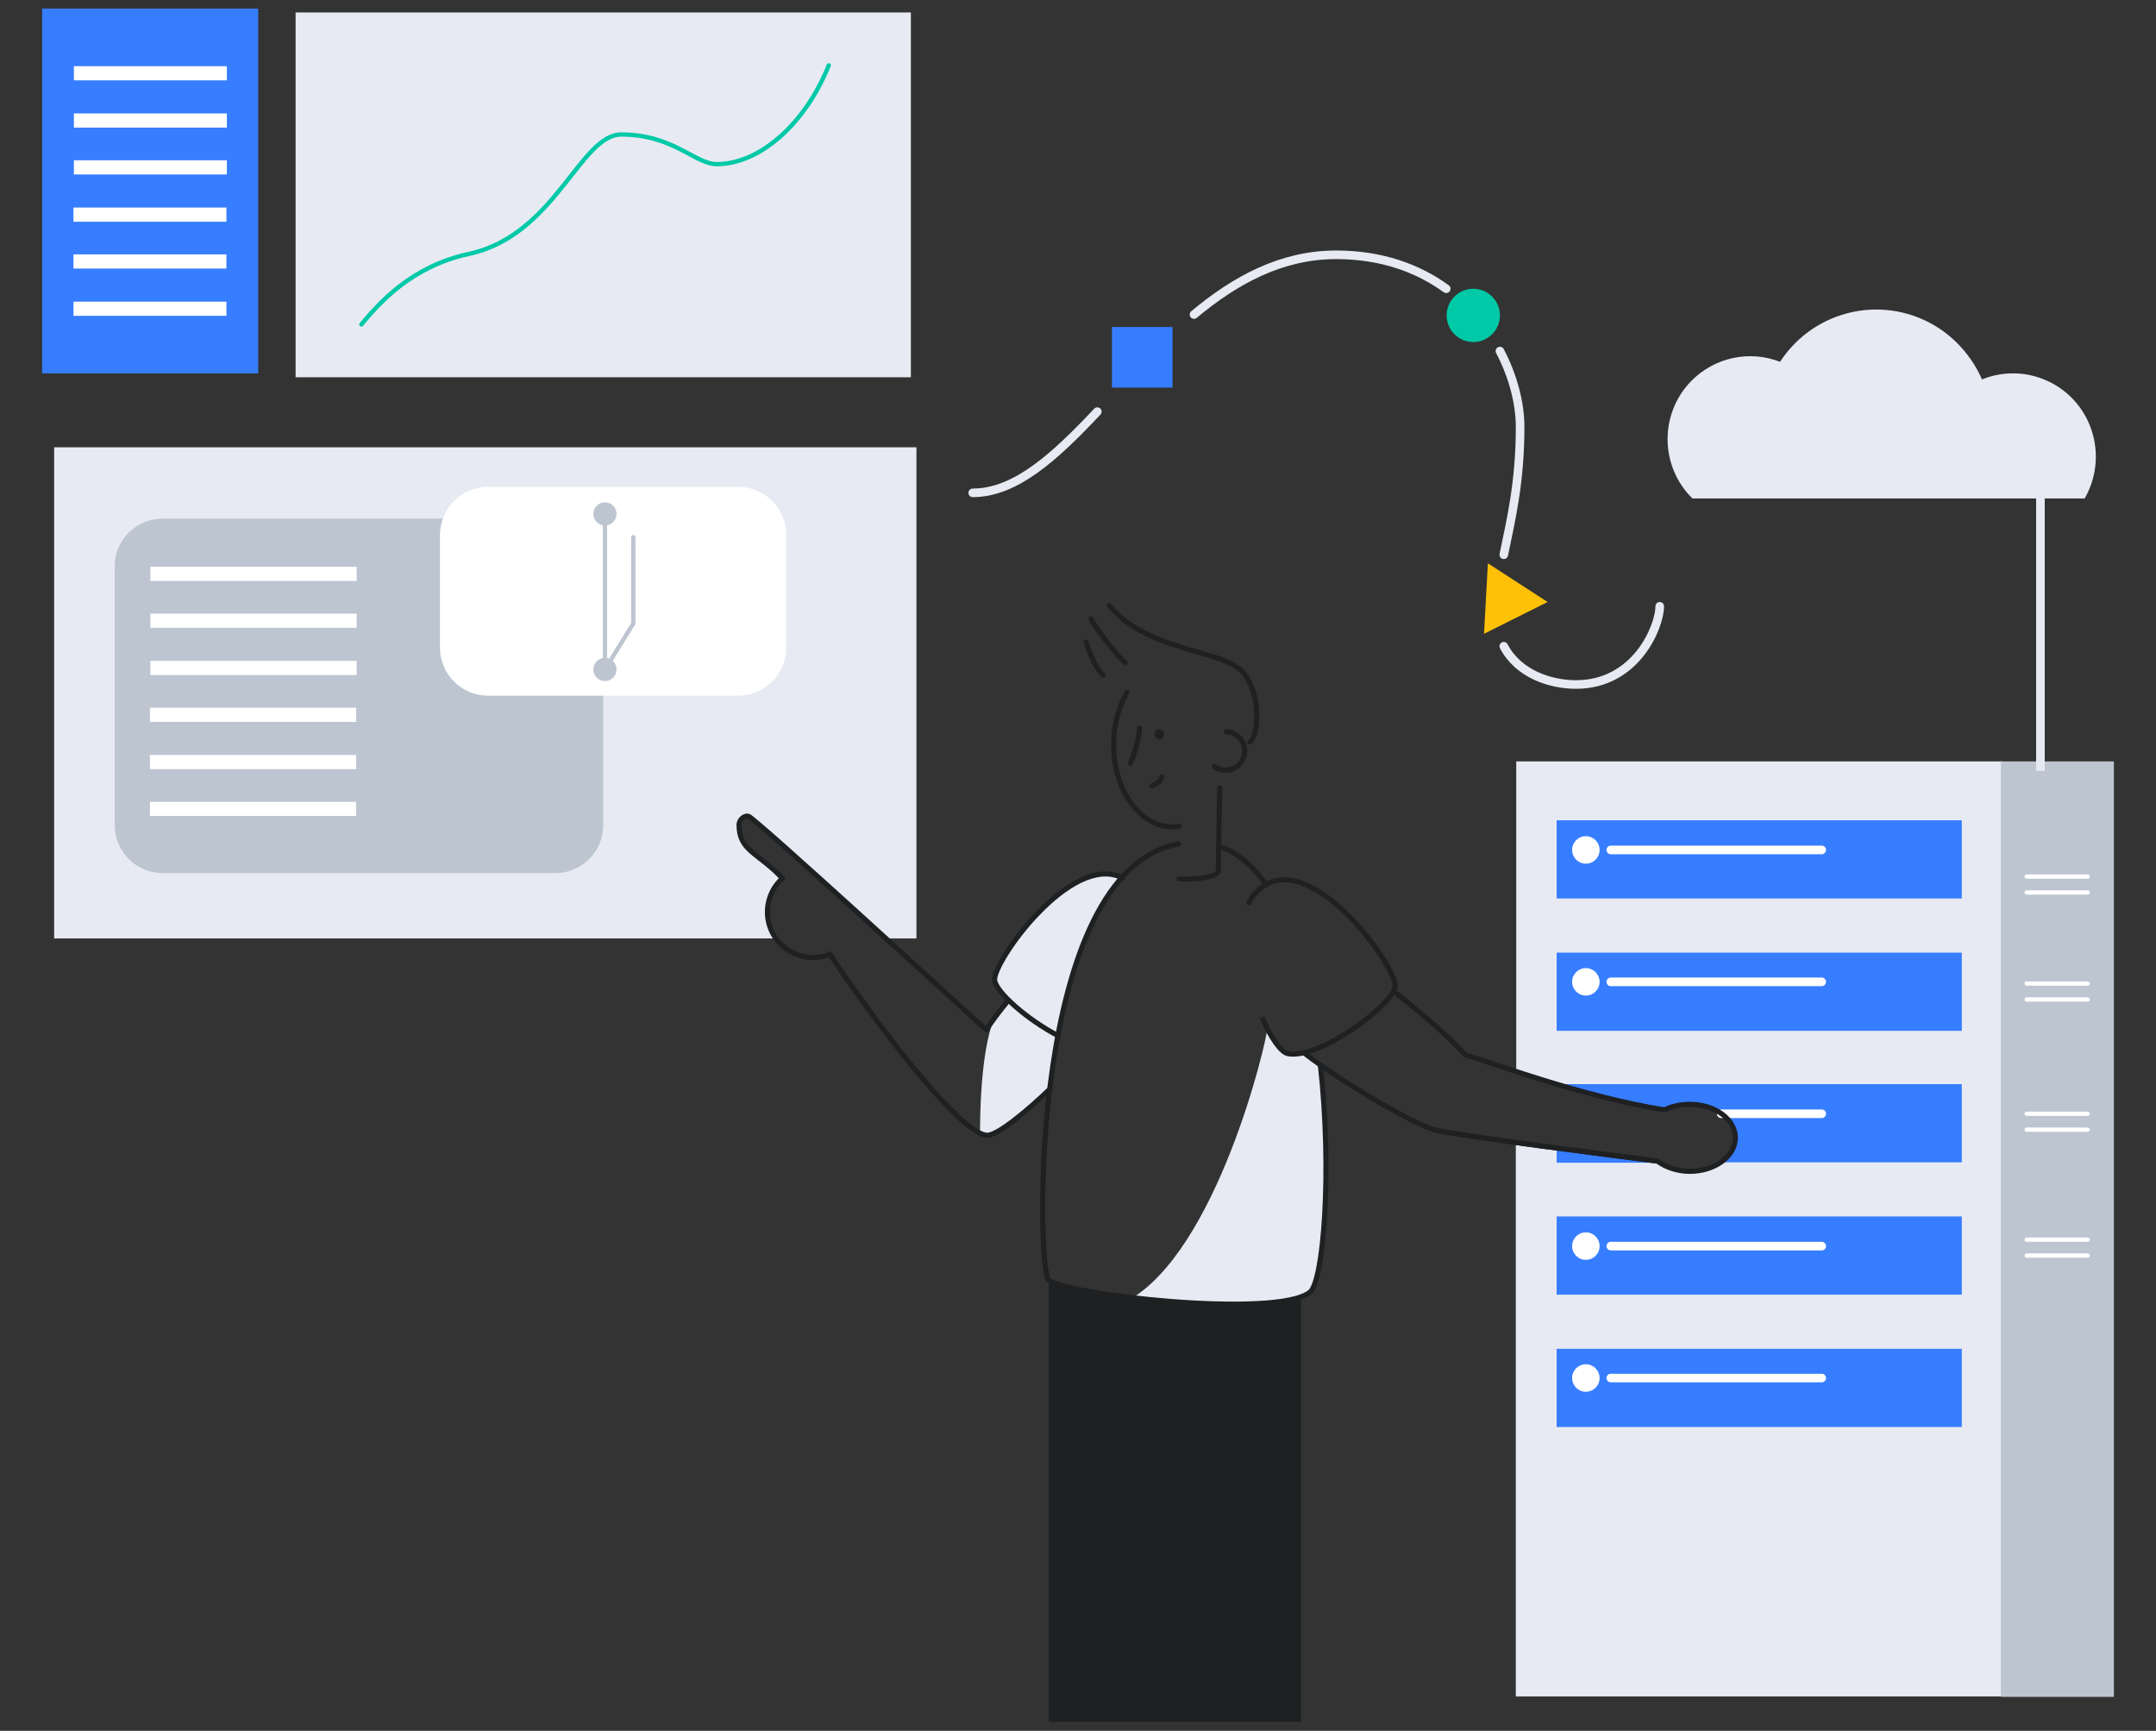 <?xml version="1.0" encoding="utf-8"?>
<!-- Generator: Adobe Illustrator 23.0.3, SVG Export Plug-In . SVG Version: 6.00 Build 0)  -->
<svg xmlns="http://www.w3.org/2000/svg" xmlns:xlink="http://www.w3.org/1999/xlink" x="0px" y="0px"
	 viewBox="0 0 501.8 402.8" style="enable-background:new 0 0 501.8 402.8;" xml:space="preserve">
<rect x="0" y="0" width="501.8" height="402.8" fill="#333333" stroke="none"/>
<style type="text/css">
	.full-stack-0{fill:#E7EAF3;}
	.full-stack-1{fill:#377DFF;}
	.full-stack-2{fill:#BDC5D1;}
	.full-stack-3{fill:#FFFFFF;}
	.full-stack-4{fill:none;stroke:#FFFFFF;}
	.full-stack-5{fill:none;stroke:#1E2022;}
	.full-stack-6{fill:none;stroke:#00C9A7;}
	.full-stack-7{fill:none;stroke:#BDC5D1;}
	.full-stack-8{fill:none;stroke:#E7EAF3;}
	.full-stack-9{fill:#00C9A7;}
	.full-stack-10{fill:#FFC107;}
	.full-stack-11{fill:#1E2022;}
</style>
<g id="Shadows">
	<path class="full-stack-0 fill-gray-300" d="M228.1,263.8c0-2.8,0-18.9,3.3-26.8c1.9-2.5,3.3-4.1,3.3-4.1l-3.3-4l0.5-3.5l6.7-9.1l9.1-9.3l6.7-3.4l5.8,0.4
		l1.2,0.5l-5.4,6.9l-3.9,9.2l-2.4,7.1l-1.9,5.4l-1.4,8.1l-1.2,5.2l-1.1,7.6l-5.8,4.6l-7.3,5.8L228.1,263.8z"/>
	<path class="full-stack-0 fill-gray-300" d="M294.9,239.6c0,2.5-11.6,51.8-32.6,63.2c29.8,3.4,36.7,0.7,36.7,0.7l6.2-3l2.6-8.3l0.9-15.2l-0.1-12.4
		l-0.9-16.6l-3.7-2.7l-4-0.1l-1.2-0.3l-2.3-2.4L294.9,239.6z"/>
</g>
<polygon class="full-stack-0 fill-gray-300" points="12.6,104.1 12.6,218.4 181,218.4 178.6,215.3 179.5,208.3 181.9,203.6 177.8,200.1 173.7,196.7
	171.7,192.4 173.7,189.6 193.8,207.4 205.8,218.4 213.3,218.4 213.3,104.1 "/>
<path class="full-stack-0 fill-gray-300" d="M352.9,177.2v72.2c9.3,3,22.3,7,34.3,8.9c1.8-0.9,3.9-1.3,5.9-1.3c5.8,0,10.6,3.5,10.6,7.8s-4.7,7.8-10.6,7.8
	c-2.7,0.1-5.4-0.8-7.6-2.4c-4.1-0.5-19.6-2.5-32.7-4.3v128.9H466V177.2H352.9z"/>
<path class="full-stack-1 fill-primary" d="M385.6,270.2c-3.1-0.4-13-1.6-23.3-3v3.4h23.8C385.9,270.5,385.8,270.4,385.6,270.2z"/>
<path class="full-stack-1 fill-primary" d="M362.7,252.4c7.6,2.3,16.3,4.5,24.5,5.8c1.8-0.9,3.9-1.3,5.9-1.3c5.8,0,10.6,3.5,10.6,7.8
	c0,2.3-1.4,4.4-3.5,5.8h56.4v-18.2h-93.9V252.4z"/>
<rect x="465.7" y="177.2" class="full-stack-2 fill-gray-400" width="26.3" height="217.7"/>
<rect x="362.3" y="190.9" class="full-stack-1 fill-primary" width="94.3" height="18.2"/>
<circle class="full-stack-3 fill-white" cx="369.1" cy="197.8" r="3.2"/>
<line class="full-stack-4 fill-none stroke-white" stroke-width="2" stroke-linecap="round" stroke-linejoin="round" x1="424" y1="197.8" x2="374.9" y2="197.8"/>
<rect x="362.3" y="221.7" class="full-stack-1 fill-primary" width="94.3" height="18.2"/>
<circle class="full-stack-3 fill-white" cx="369.1" cy="228.5" r="3.2"/>
<line class="full-stack-4 fill-none stroke-white" stroke-width="2" stroke-linecap="round" stroke-linejoin="round" x1="424" y1="228.5" x2="374.9" y2="228.5"/>
<line class="full-stack-4 fill-none stroke-white" stroke-width="2" stroke-linecap="round" stroke-linejoin="round" x1="424" y1="259.2" x2="400.6" y2="259.2"/>
<rect x="362.3" y="283.1" class="full-stack-1 fill-primary" width="94.3" height="18.2"/>
<circle class="full-stack-3 fill-white" cx="369.1" cy="290" r="3.2"/>
<line class="full-stack-4 fill-none stroke-white" stroke-width="2" stroke-linecap="round" stroke-linejoin="round" x1="424" y1="290" x2="374.9" y2="290"/>
<rect x="362.3" y="313.9" class="full-stack-1 fill-primary" width="94.3" height="18.2"/>
<circle class="full-stack-3 fill-white" cx="369.1" cy="320.7" r="3.2"/>
<line class="full-stack-4 fill-none stroke-white" stroke-width="2" stroke-linecap="round" stroke-linejoin="round" x1="424" y1="320.7" x2="374.9" y2="320.7"/>
<line class="full-stack-4 fill-none stroke-white" stroke-width="1" stroke-linecap="round" stroke-linejoin="round" x1="485.9" y1="204" x2="471.7" y2="204"/>
<line class="full-stack-4 fill-none stroke-white" stroke-width="1" stroke-linecap="round" stroke-linejoin="round" x1="485.9" y1="207.7" x2="471.7" y2="207.7"/>
<line class="full-stack-4 fill-none stroke-white" stroke-width="1" stroke-linecap="round" stroke-linejoin="round" x1="485.9" y1="228.9" x2="471.7" y2="228.9"/>
<line class="full-stack-4 fill-none stroke-white" stroke-width="1" stroke-linecap="round" stroke-linejoin="round" x1="485.9" y1="232.6" x2="471.7" y2="232.6"/>
<line class="full-stack-4 fill-none stroke-white" stroke-width="1" stroke-linecap="round" stroke-linejoin="round" x1="485.9" y1="259.2" x2="471.7" y2="259.2"/>
<line class="full-stack-4 fill-none stroke-white" stroke-width="1" stroke-linecap="round" stroke-linejoin="round" x1="485.9" y1="262.9" x2="471.7" y2="262.9"/>
<line class="full-stack-4 fill-none stroke-white" stroke-width="1" stroke-linecap="round" stroke-linejoin="round" x1="485.9" y1="288.5" x2="471.7" y2="288.5"/>
<line class="full-stack-4 fill-none stroke-white" stroke-width="1" stroke-linecap="round" stroke-linejoin="round" x1="485.9" y1="292.2" x2="471.7" y2="292.2"/>
<path class="full-stack-2 fill-gray-400" d="M37.9,120.7h91.3c6.2,0,11.2,5,11.2,11.2V192c0,6.2-5,11.2-11.2,11.2H37.9c-6.2,0-11.2-5-11.2-11.2v-60.1
	C26.6,125.7,31.7,120.7,37.9,120.7z"/>
<path class="full-stack-5 fill-none stroke-dark" stroke-width="1.18" stroke-linecap="round" stroke-linejoin="round" d="M303.6,245.1c7.6,6,25.2,16.5,30.2,17.8c5.2,1.4,44.9,6.4,51.9,7.3c2.2,1.6,4.9,2.4,7.6,2.4
	c5.8,0,10.6-3.5,10.6-7.8s-4.7-7.8-10.6-7.8c-2,0-4.1,0.4-5.9,1.3c-19.4-3.1-41.3-11.4-46.4-12.8c-3.9-4.5-11.6-10.8-16.6-14.8"/>
<path class="full-stack-5 fill-none stroke-dark" stroke-width="1.18" stroke-linecap="round" stroke-linejoin="round" d="M193.1,222c13.4,20,31.1,42.2,36.7,42.2c2.4,0,9.2-5.6,14.6-10.8"/>
<path class="full-stack-5 fill-none stroke-dark" stroke-width="1.18" stroke-linecap="round" stroke-linejoin="round" d="M234.7,232.8c-1.9,2.3-4.3,5.4-5.1,6.9c-3.1-2.7-54.3-49.8-55.5-49.8c-1.1,0-2,0.9-2.1,2
	c0,6.2,4.5,6.5,10.1,12.5"/>
<path class="full-stack-5 fill-none stroke-dark" stroke-width="1.18" stroke-linecap="round" stroke-linejoin="round" d="M261.2,204.3c-11.9-6-30.1,19.5-29.7,23.8c0.3,2.8,7.7,9.3,14.9,13"/>
<path class="full-stack-5 fill-none stroke-dark" stroke-width="1.18" stroke-linecap="round" stroke-linejoin="round" d="M307.3,247.8c2.8,25.1,0.7,50.4-2.4,52.9c-7.8,6.3-58.1,0.5-60.9-2.9c-2.7-3.3-4.7-95.1,30.3-101.4"/>
<path class="full-stack-5 fill-none stroke-dark" stroke-width="1.18" stroke-linecap="round" stroke-linejoin="round" d="M283.9,197c4.3,1.5,7.8,4.6,10.8,8.9"/>
<path class="full-stack-5 fill-none stroke-dark" stroke-width="1.18" stroke-linecap="round" stroke-linejoin="round" d="M290.7,210.1c0.8-1.7,2.1-3.1,3.7-4.1c11.9-7.2,30.7,19.1,30.3,23.5c-0.4,4.4-17.8,17.2-25,15.7
	c-1.5-0.3-3.8-3.5-5.8-8"/>
<path class="full-stack-5 fill-none stroke-dark" stroke-width="1.18" stroke-linecap="round" stroke-linejoin="round" d="M182.1,204.4c-4.3,3.9-4.7,10.5-0.8,14.9c3,3.3,7.7,4.4,11.8,2.8"/>
<rect x="68.8" y="2.9" class="full-stack-0 fill-gray-300" width="143.2" height="84.9"/>
<rect x="9.8" y="2" class="full-stack-1 fill-primary" width="50.3" height="84.9"/>
<path class="full-stack-6 fill-none stroke-success" stroke-width="1" stroke-linecap="round" stroke-linejoin="round" d="M84.1,75.5c4.2-5,11.6-13.5,25-16.4c20.1-4.3,25.9-27.8,35.5-27.8c12.1,0,17.2,6.9,22.2,6.9
	c10,0,20.6-9.3,26.1-23"/>
<rect x="17.2" y="15.4" class="full-stack-3 fill-white" width="35.6" height="3.3"/>
<rect x="17.2" y="26.4" class="full-stack-3 fill-white" width="35.6" height="3.3"/>
<rect x="17.2" y="37.3" class="full-stack-3 fill-white" width="35.6" height="3.3"/>
<rect x="17.1" y="48.3" class="full-stack-3 fill-white" width="35.6" height="3.3"/>
<rect x="17.1" y="59.2" class="full-stack-3 fill-white" width="35.6" height="3.3"/>
<rect x="17.1" y="70.2" class="full-stack-3 fill-white" width="35.6" height="3.3"/>
<rect x="35" y="131.9" class="full-stack-3 fill-white" width="48" height="3.3"/>
<rect x="35" y="142.8" class="full-stack-3 fill-white" width="48" height="3.3"/>
<rect x="35" y="153.8" class="full-stack-3 fill-white" width="48" height="3.3"/>
<rect x="34.9" y="164.7" class="full-stack-3 fill-white" width="48" height="3.3"/>
<rect x="34.9" y="175.7" class="full-stack-3 fill-white" width="48" height="3.3"/>
<rect x="34.9" y="186.6" class="full-stack-3 fill-white" width="48" height="3.3"/>
<path class="full-stack-3 fill-white" d="M113.6,113.3h58.2c6.2,0,11.2,5,11.2,11.2v26.2c0,6.2-5,11.2-11.2,11.2h-58.2c-6.2,0-11.2-5-11.2-11.2v-26.2
	C102.4,118.4,107.4,113.3,113.6,113.3z"/>
<circle class="full-stack-2 fill-gray-400" cx="140.8" cy="119.6" r="2.7"/>
<circle class="full-stack-2 fill-gray-400" cx="140.8" cy="155.8" r="2.7"/>
<line class="full-stack-7 fill-none stroke-gray-400" stroke-width="1" stroke-linecap="round" stroke-linejoin="round" x1="140.8" y1="120.5" x2="140.8" y2="155"/>
<line class="full-stack-7 fill-none stroke-gray-400" stroke-width="1" stroke-linecap="round" stroke-linejoin="round" x1="147.4" y1="125" x2="147.4" y2="145.1"/>
<line class="full-stack-7 fill-none stroke-gray-400" stroke-width="1" stroke-linecap="round" stroke-linejoin="round" x1="140.8" y1="155.8" x2="147.4" y2="145.1"/>
<path class="full-stack-0 fill-gray-300" d="M393.9,116c-7.6-7.5-7.7-19.7-0.3-27.3c5.4-5.5,13.5-7.3,20.7-4.5c8.1-12.4,24.6-15.9,37-7.8
	c4.4,2.9,7.9,7.1,10,11.9c9.9-4,21.1,0.8,25.1,10.7c2.2,5.5,1.8,11.8-1.2,17L393.9,116z"/>
<line class="full-stack-8 fill-none stroke-gray-300" stroke-width="2" stroke-miterlimit="10" x1="474.9" y1="114.4" x2="474.9" y2="179.4"/>
<path class="full-stack-8 fill-none stroke-gray-300" stroke-width="2" stroke-linecap="round" stroke-linejoin="round" d="M350,150.4c3.4,6.5,10.9,8.9,16.8,8.9c14.1,0,19.5-13.6,19.5-18.2"/>
<path class="full-stack-8 fill-none stroke-gray-300" stroke-width="2" stroke-linecap="round" stroke-linejoin="round" d="M349.1,81.7c3.1,5.9,4.7,12.2,4.7,17.7c0,13-2.2,21.9-3.8,29.7"/>
<path class="full-stack-8 fill-none stroke-gray-300" stroke-width="2" stroke-linecap="round" stroke-linejoin="round" d="M277.9,73.2c9.6-8,20.3-13.9,33.1-13.9c10.5,0,19,3.1,25.6,7.9"/>
<path class="full-stack-8 fill-none stroke-gray-300" stroke-width="2" stroke-linecap="round" stroke-linejoin="round" d="M226.4,114.7c10,0,19.2-8.5,29-18.9"/>
<rect x="258.8" y="76.1" class="full-stack-1 fill-primary" width="14.1" height="14.1"/>
<circle class="full-stack-9 fill-success" cx="342.9" cy="73.4" r="6.2"/>
<polygon class="full-stack-10 fill-warning" points="360.2,140.1 346.3,131.1 345.4,147.5 "/>
<path class="full-stack-5 fill-none stroke-dark" stroke-width="1.18" stroke-linecap="round" stroke-linejoin="round" d="M283.9,183.4c0,0-0.4,16.8-0.3,19.2c0,1.4-5.1,2.3-9.2,1.9"/>
<path class="full-stack-5 fill-none stroke-dark" stroke-width="1.18" stroke-linecap="round" stroke-linejoin="round" d="M274.5,192.3c-0.6,0.1-1.2,0.1-1.8,0.1c-7.6-0.1-13.7-8.9-13.5-19.5c0-4.1,1.1-8.2,3.1-11.8"/>
<path class="full-stack-5 fill-none stroke-dark" stroke-width="1.18" stroke-linecap="round" stroke-linejoin="round" d="M285.4,170.3c2.5,0.1,4.4,2.1,4.3,4.6s-2.1,4.4-4.6,4.3c-0.9,0-1.8-0.3-2.5-0.8"/>
<path class="full-stack-5 fill-none stroke-dark" stroke-width="1.18" stroke-linecap="round" stroke-linejoin="round" d="M290.9,172.7c2.4-1.7,2.7-13.7-3.2-17.6c-5.8-3.8-21.8-4.5-29.5-14.2"/>
<path class="full-stack-5 fill-none stroke-dark" stroke-width="1.18" stroke-linecap="round" stroke-linejoin="round" d="M261.9,154.2c-1.7-1.2-7.1-8.3-8-10.2"/>
<path class="full-stack-5 fill-none stroke-dark" stroke-width="1.18" stroke-linecap="round" stroke-linejoin="round" d="M256.7,157.1c-1.9-2-3.3-5.4-3.9-7.7"/>
<ellipse transform="matrix(0.986 -0.167 0.167 0.986 -24.741 47.426)" class="full-stack-11 fill-dark" cx="269.8" cy="170.9" rx="1.1" ry="1.2"/>
<path class="full-stack-5 fill-none stroke-dark" stroke-width="1.18" stroke-linecap="round" stroke-linejoin="round" d="M265.2,169.5c0,1.3-0.7,4.9-2.1,8.1"/>
<path class="full-stack-5 fill-none stroke-dark" stroke-width="1.18" stroke-linecap="round" stroke-linejoin="round" d="M268.1,182.9c1.1-0.3,2-1.1,2.3-2.1"/>
<path class="full-stack-11 fill-dark" d="M244.1,297.8v102.9h58.7v-98.9C290.5,306.2,246.7,301,244.1,297.8z"/>
<path class="full-stack-5 fill-none stroke-dark" stroke-width="1.18" stroke-linecap="round" stroke-linejoin="round" d="M333.7,262.9c5.2,1.4,44.9,6.4,51.9,7.3"/>
</svg>
